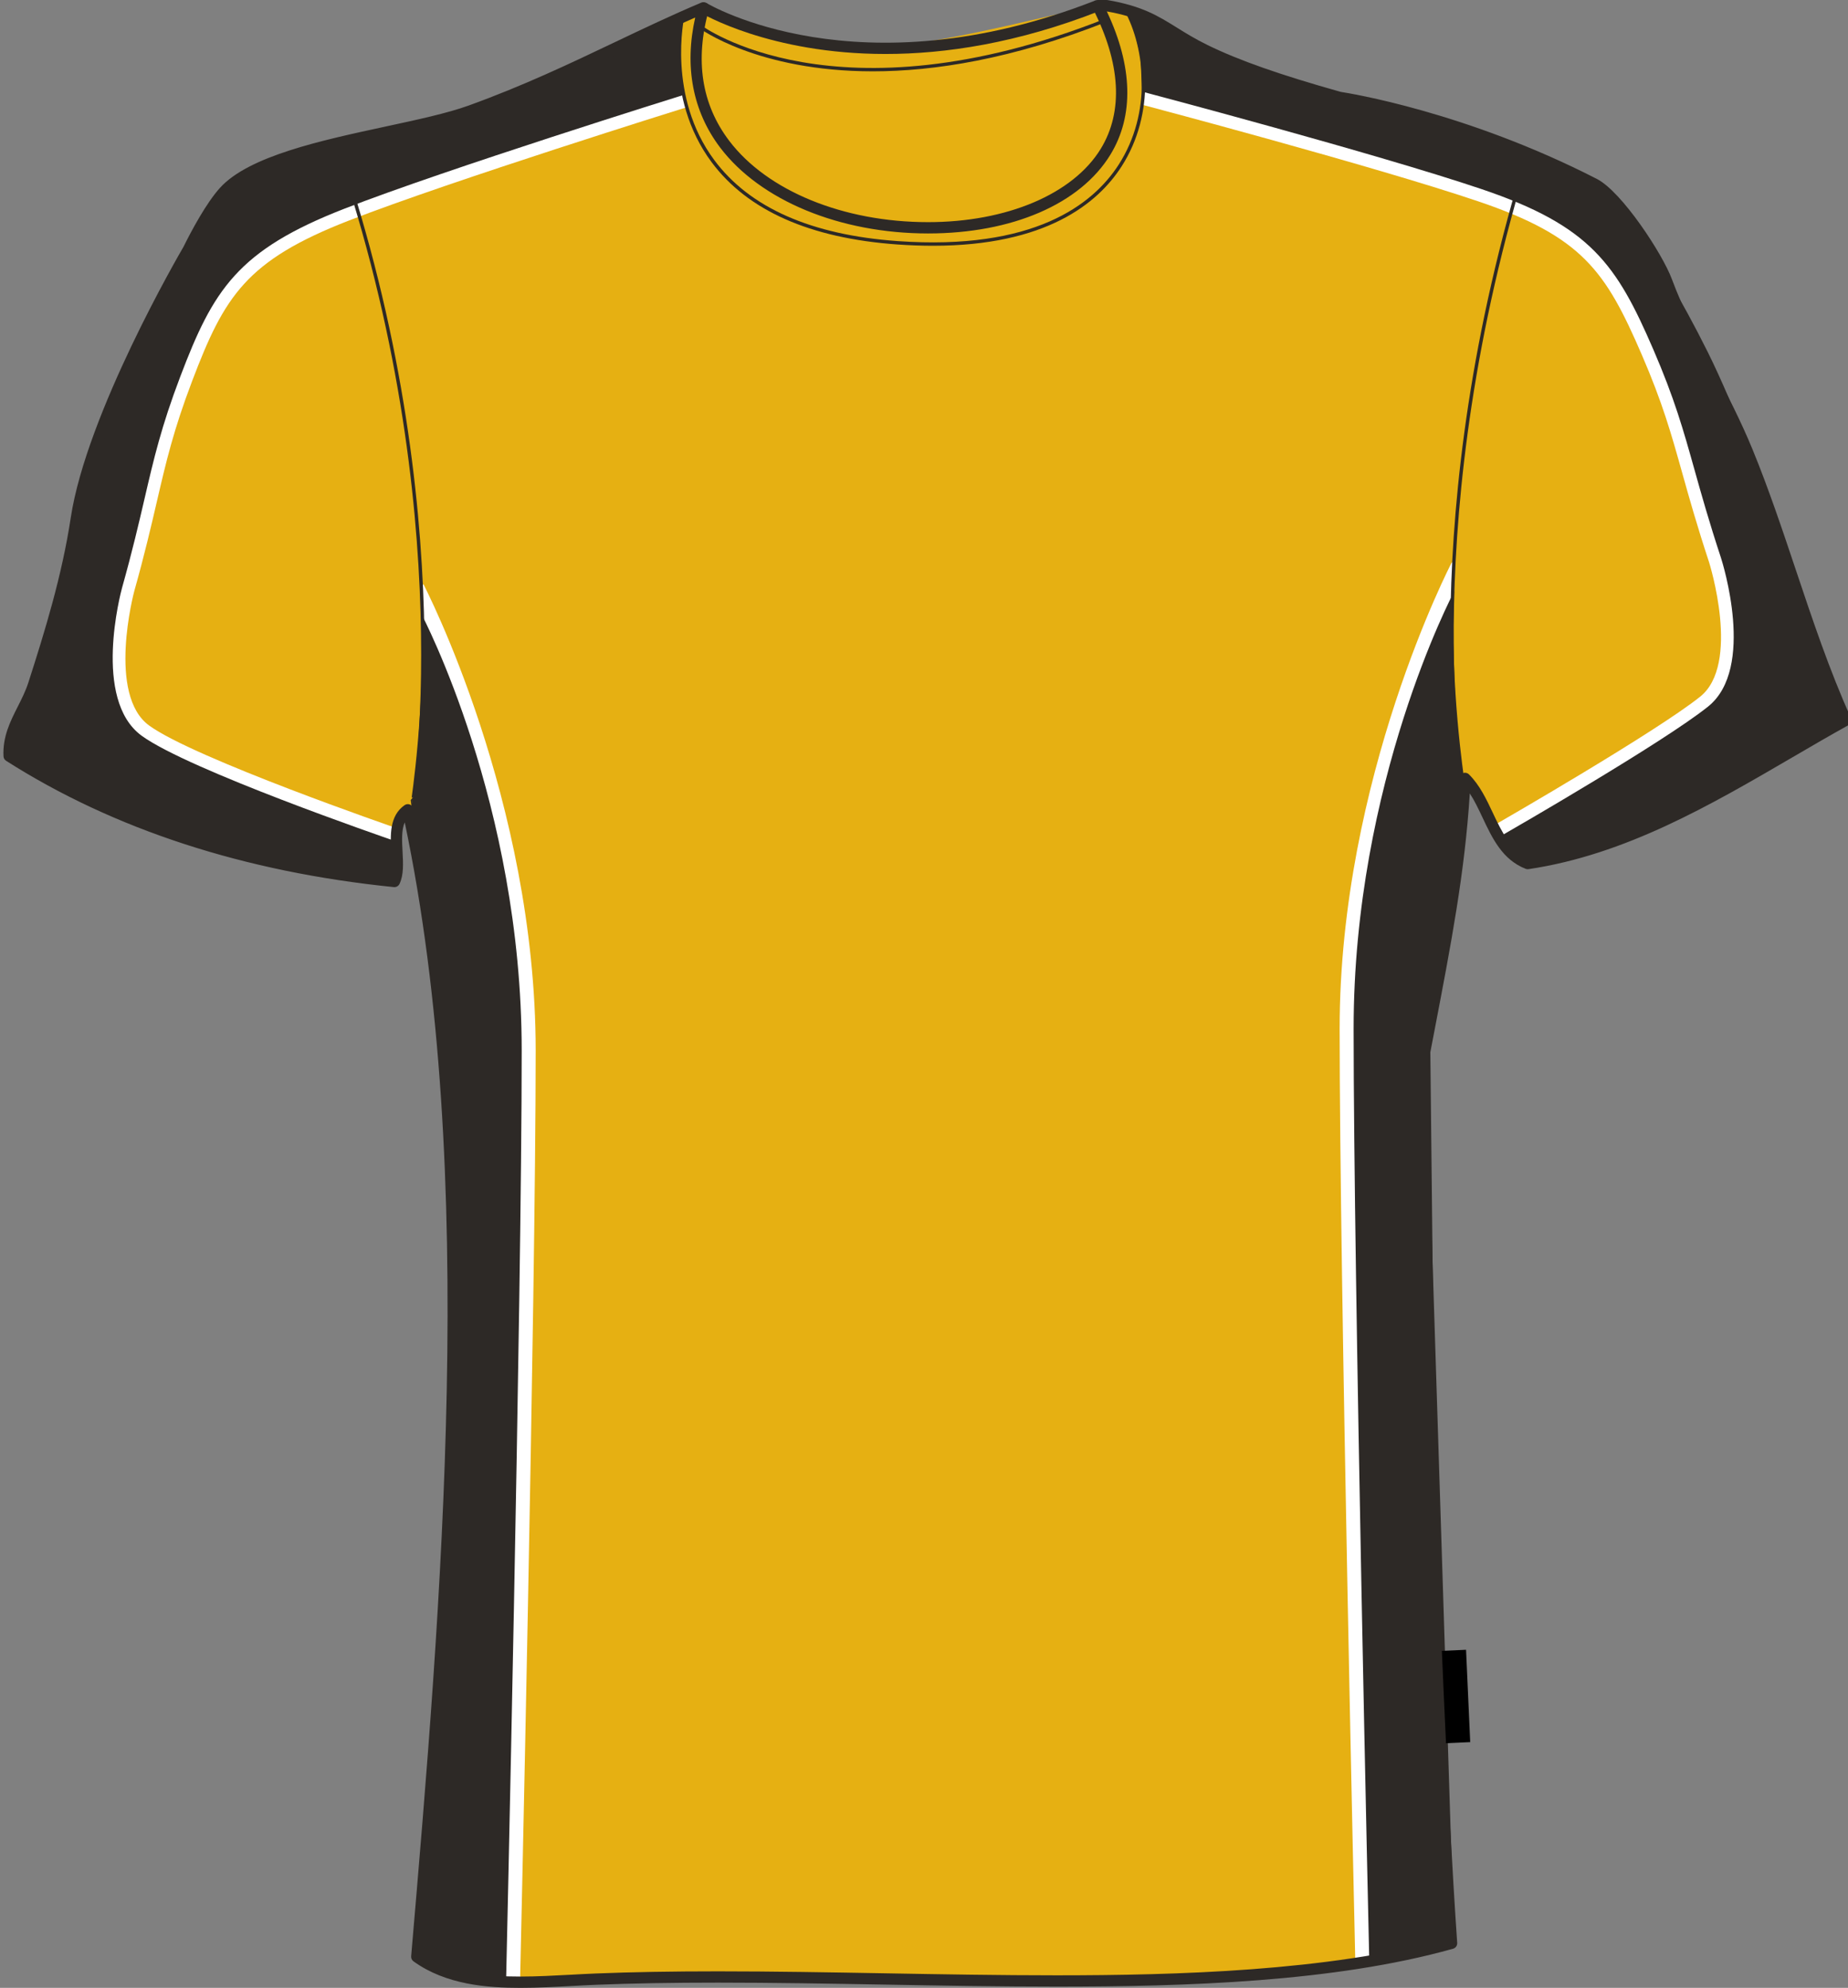 <svg preserveAspectRatio="xMidYMid meet"  xmlns="http://www.w3.org/2000/svg" xmlns:xlink="http://www.w3.org/1999/xlink" version="1.1" id="Layer_1" x="0px" y="0px" width="743.821px" height="800.002px" viewbox="1.378 0 743.821 800.002" enable-background="new 1.378 0 743.821 800.002" xml:space="preserve" class="svg0" style="height: 800px;"><rect width="100%" height="100%" fill="#808080" stroke="none"/>   <g id="front"> 	<path id="primary" fill="#e6b012" d="M573.955,590.939c1.985,56.662,5.244,136.309,9.02,191.123   c-91.493,25.668-232.13,9.939-344.384,14.426c-24.689,0.984-53.042,4.813-72.123-9.018c12.852-149.924,27.079-320.873-3.604-461.58   c-8.595,6.026-1.731,21.181-5.41,28.852C95.246,348.432,44.242,330.92,2.393,304.258c-0.557-11.26,6.611-18.68,9.892-28.849   c6.405-19.887,13.535-42.832,17.155-66.715c6.365-41.976,45.072-108.182,45.072-108.182c4.191-8.446,9.705-18.194,14.48-23.439   c16.771-18.417,73.22-23.101,99.112-32.455c36.007-13.004,62.987-28.46,93.76-41.469   c-32.945,117.227,220.219,119.129,158.667-0.873c1.198,0,2.401,0,3.604,0c19.956,3.409,23.818,10.167,39.664,17.922   c14.629,7.157,33.451,13.218,54.096,19.012c0,0,47.941,6.832,102.515,34.82c9.123,4.679,25.256,28.723,29.103,39.105   c8.313,22.421,22.616,44.55,32.459,68.517c14.459,35.213,24.089,73.823,39.667,108.182   c-39.056,21.651-80.396,50.625-128.017,57.697c-14.256-5.578-15.28-24.39-25.246-34.257c-1.813,36.775-8.251,68.276-16.222,109.985   L573.955,590.939z" class="primary" stroke="#e6b012" stroke-width="1px"></path> 	<path id="primary_1_" fill="#e6b012" d="M284.083,4.489c0,0,47.462,18.78,83.314,13.658c35.852-5.122,74.775-17.414,76.143-14.341   s19.463,44.047-3.756,64.193c-23.221,20.146-75.802,34.486-125.995,9.219S284.766,11.318,284.083,4.489z" class="primary" stroke="#e6b012" stroke-width="1px"></path> 	<g id="secondary" class="secondary" fill="#2D2926" stroke="#2D2926" stroke-width="1px"> 		<path fill="#2D2926" d="M584.788,237.926c0,0-42.769,74.742-42.769,176.05c0,101.303,6.309,375.782,6.309,375.782l36.46-8.699    l-11.38-358.293l15.478-108.808C588.886,313.957,582.964,275.259,584.788,237.926z" class="secondary" stroke="#2D2926" stroke-width="1px"></path> 		<path fill="#2D2926" d="M170.029,246.804c0,0,42.764,74.741,42.764,176.049c0,101.303-6.306,375.782-6.306,375.782l-38.499-9.496    l13.658-206.578l-1.707-147.506l-14.011-112.222C165.931,322.835,171.85,284.136,170.029,246.804z" class="secondary" stroke="#2D2926" stroke-width="1px"></path> 		<path fill="#2D2926" d="M661.941,135.603c-11.084-20.273-8.923-32.179-50.135-50.829    c-41.211-18.652-151.539-45.116-151.539-45.116l-0.681-16.846l-4.102-17.299c0,0,42.982,21.672,64.195,26.975    c17.755,4.438,90.825,24.926,109.264,35.169c18.688,10.382,35.948,30.029,57.947,74.183c22,44.152,55.414,147.418,55.414,147.418    l-22.037,11.609c0,0-73.505,46.336-104.98,46.779c0,0-18.035-9.61-10.243-15.024s80.051-43.351,84.797-52.633    c4.74-9.282,9.467-27.469,3.024-48.193C686.428,211.069,661.941,135.603,661.941,135.603" class="secondary" stroke="#2D2926" stroke-width="1px"></path> 		<path fill="#2D2926" d="M75.861,146.344c10.164-20.752,7.469-32.547,47.803-53.034c40.334-20.484,151.772-52.515,151.772-52.515    l-2.492-16.223l1.353-17.469c0,0-40.198,18.702-60.095,27.77C178.235,51.262,115.098,57.747,98.565,70.84    c-10.928,8.651-32.76,37.755-50.534,83.77c-7.739,20.031-14.114,42.476-18.211,61.461c-11.681,54.093-27.33,87.383-27.33,87.383    l38.256,21.883c0,0,84.626,31.022,116.093,30.047c0,0,7.739-15.48,1.534-20.276c-7.506-5.805-98.729-34.212-103.889-43.27    c-5.154-9.058-10.689-27.015-5.188-48.007C54.797,222.837,75.861,146.344,75.861,146.344" class="secondary" stroke="#2D2926" stroke-width="1px"></path> 	</g> 	<g id="tertiary" class="tertiary" fill="#FFFFFF" stroke="#FFFFFF" stroke-width="1px"> 		<path fill="#FFFFFF" d="M546.013,789.809c-0.06-2.668-6.31-275.664-6.31-375.832c0-100.69,44.789-186.847,45.085-187.432v11.383    c-0.288,0.573-40.454,76.547-40.454,176.049c0,100.121,6.248,373.064,6.31,375.734L546.013,789.809z" class="tertiary" stroke="#FFFFFF" stroke-width="1px"></path> 		<path fill="#FFFFFF" d="M208.802,798.688c0.061-2.67,6.311-275.666,6.311-375.833c0-100.69-44.789-186.848-45.082-187.432v11.382    c0.286,0.574,40.451,76.547,40.451,176.049c0,100.121-6.248,373.064-6.308,375.734L208.802,798.688z" class="tertiary" stroke="#FFFFFF" stroke-width="1px"></path> 		<path fill="#FFFFFF" d="M605.354,335.132l-2.044-3.551c0.637-0.367,63.619-36.642,81.324-50.824    c16.741-13.41,3.847-54.343,3.713-54.753c-4.868-14.764-7.995-25.909-10.75-35.743c-4.429-15.807-7.926-28.291-16.35-47.775    c-14.547-33.66-24.04-47.724-66.354-62.016c-42.148-14.237-134.226-38.584-135.15-38.827l1.046-3.961    c0.926,0.244,93.138,24.628,135.419,38.909c43.687,14.753,54.042,30.126,68.802,64.271c8.534,19.739,12.065,32.343,16.537,48.298    c2.744,9.79,5.853,20.889,10.699,35.582c0.581,1.809,13.869,44.064-5.055,59.219C669.249,298.336,607.956,333.639,605.354,335.132    z" class="tertiary" stroke="#FFFFFF" stroke-width="1px"></path> 		<path fill="#FFFFFF" d="M158.448,337.746c-3.358-1.155-82.446-28.419-101.146-42.066c-19.58-14.286-8.206-57.101-7.712-58.915    c4.187-14.912,6.794-26.14,9.096-36.044c3.746-16.14,6.709-28.888,14.346-48.994c13.21-34.771,22.864-50.592,65.846-67.297    c41.596-16.166,135.006-45.298,135.945-45.59l1.219,3.914c-0.936,0.291-94.216,29.382-135.681,45.498    c-41.627,16.179-50.479,30.66-63.499,64.936c-7.539,19.845-10.475,32.474-14.189,48.464c-2.31,9.947-4.927,21.222-9.134,36.207    c-0.109,0.401-11.134,41.883,6.176,54.515c18.203,13.283,99.247,41.219,100.063,41.5L158.448,337.746z" class="tertiary" stroke="#FFFFFF" stroke-width="1px"></path> 	</g> 	 		<rect x="579.753" y="664.286" transform="matrix(-0.999 0.045 -0.045 -0.999 1200.827 1338.638)" width="11.068" height="37.204"></rect> 	<path d="M209.48,800.002c-13.186,0-29.986-1.213-43.057-10.686c-0.646-0.471-1-1.244-0.931-2.039   c12.055-140.654,27.021-315.353-2.585-456.328c-1.352,3.123-1.121,7.377-0.88,11.808c0.251,4.595,0.51,9.347-1.229,12.97   c-0.416,0.866-1.337,1.379-2.284,1.278c-60.189-6.102-112.695-23.204-156.056-50.829c-0.622-0.396-1.014-1.071-1.048-1.808   c-0.387-7.881,2.713-14.014,5.711-19.944c1.563-3.092,3.182-6.292,4.284-9.717c6.704-20.806,13.541-43.065,17.072-66.356   c6.357-41.926,43.771-106.27,45.357-108.988c3.046-6.154,9.126-17.635,14.762-23.825c11.636-12.774,40.829-19.062,66.585-24.61   c12.806-2.758,24.896-5.361,33.44-8.451c21.983-7.941,40.715-16.86,58.831-25.486c11.764-5.604,22.877-10.892,34.817-15.939   c0.8-0.339,1.732-0.192,2.39,0.39c0.656,0.576,0.923,1.48,0.686,2.325c-5.73,20.387-2.991,38.172,8.135,52.859   C308.796,76.839,339.478,89.4,373.552,89.4c31.747,0,58.383-11.317,69.512-29.534c9.155-14.982,8.024-34.541-3.266-56.553   c-0.359-0.704-0.33-1.548,0.083-2.226C440.292,0.41,441.031,0,441.823,0h3.604c0.128,0,0.256,0.011,0.382,0.033   c13.896,2.373,20.355,6.395,27.839,11.049c3.63,2.259,7.388,4.596,12.446,7.072c12.541,6.135,29.066,11.945,53.567,18.829   c3.09,0.469,50.338,7.976,103.078,35.024c10.113,5.188,26.456,30.239,30.197,40.34c4.37,11.789,10.337,23.342,16.654,35.573   c5.471,10.593,11.126,21.55,15.773,32.867c6.501,15.827,12.105,32.571,17.526,48.767c6.658,19.891,13.549,40.463,22.106,59.342   c0.486,1.078,0.064,2.354-0.966,2.928c-7.394,4.097-14.719,8.37-22.474,12.896c-33.083,19.304-67.3,39.267-106.314,45.063   c-0.389,0.054-0.789,0.014-1.163-0.132c-9.352-3.657-13.404-12.248-17.326-20.558c-1.648-3.485-3.232-6.845-5.153-9.785   c-2.021,31.859-7.464,60.236-14.25,95.62l-1.636,8.535l1.801,167.457c1.603,45.635,4.897,131.209,9.01,190.984   c0.071,1.078-0.618,2.057-1.656,2.35c-47.89,13.436-107.583,15.248-159.654,15.248c-22.695,0-46.116-0.41-68.77-0.809   c-22.325-0.391-45.407-0.795-67.447-0.795c-18.462,0-34.502,0.281-49.032,0.863c-3.279,0.131-6.626,0.313-10.006,0.498   C223.246,799.621,216.303,800.002,209.48,800.002z M170.141,786.361c11.873,8.033,27.204,9.088,39.341,9.086   c6.699,0,13.586-0.373,20.237-0.732c3.404-0.186,6.771-0.367,10.073-0.5c14.589-0.582,30.687-0.867,49.211-0.867   c22.08,0,45.186,0.404,67.527,0.799c22.632,0.398,46.035,0.807,68.688,0.807c48.129,0,109.251-1.674,156.644-14.588   c-4.056-59.748-7.305-144.092-8.892-189.344l-1.803-167.74c-0.003-0.148,0.01-0.303,0.039-0.448l1.679-8.765   c7.17-37.385,12.831-66.911,14.512-100.908c0.045-0.896,0.61-1.686,1.445-2.007c0.838-0.326,1.784-0.132,2.428,0.505   c4.305,4.26,7,9.97,9.605,15.491c3.615,7.658,7.034,14.906,14.322,18.039c37.896-5.786,71.532-25.415,104.071-44.4   c7.141-4.163,13.914-8.117,20.729-11.925c-8.253-18.553-14.943-38.526-21.418-57.861c-5.396-16.124-10.979-32.798-17.422-48.486   c-4.572-11.135-10.184-22-15.607-32.506c-6.384-12.357-12.41-24.032-16.878-36.082c-3.759-10.147-19.626-33.569-28.007-37.87   c-53.57-27.472-101.328-34.525-101.808-34.593c-0.099-0.015-0.195-0.036-0.289-0.061c-24.856-6.979-41.653-12.887-54.476-19.159   c-5.269-2.58-9.297-5.084-12.85-7.296c-7.28-4.53-13.053-8.119-25.742-10.35c10.473,22.147,10.982,42.017,1.44,57.642   c-12.132,19.856-39.568,31.711-73.396,31.711c-35.468,0-67.537-13.249-83.693-34.575c-11.027-14.557-14.463-32.567-10.032-52.322   c-10.283,4.467-20.097,9.138-30.41,14.049c-18.214,8.672-37.047,17.641-59.239,25.658c-8.835,3.19-21.071,5.826-34.03,8.618   c-25.091,5.406-53.523,11.53-64.176,23.227c-3.847,4.22-8.993,12.576-14.123,22.918c-0.458,0.797-38.637,66.452-44.861,107.512   c-3.585,23.627-10.481,46.088-17.243,67.07c-1.213,3.764-2.91,7.124-4.555,10.374c-2.69,5.319-5.237,10.361-5.255,16.504   c42.134,26.591,93.015,43.176,151.284,49.311c0.642-2.499,0.458-5.815,0.274-9.293c-0.373-6.869-0.795-14.657,5.36-18.973   c0.624-0.438,1.423-0.535,2.136-0.257c0.712,0.276,1.23,0.891,1.396,1.636C197.342,467.403,182.331,644.092,170.141,786.361z" fill="#2D2926" stroke-width="2px"></path> 	<path d="M356.425,21.725c-46.729,0-74.057-16.387-74.468-16.639l2.39-3.874c0.6,0.37,61.063,36.451,156.645-1.056l1.661,4.237   C409.487,17.41,380.399,21.725,356.425,21.725z" fill="#2D2926" stroke-width="2px"></path> 	<path d="M375.512,98.909c-4.522,0-9.286-0.169-14.306-0.521c-35.159-2.491-60.335-13.655-74.831-33.183   c-19.383-26.114-12.359-58.377-12.287-58.699l1.331,0.3c-0.072,0.316-6.952,31.995,12.063,57.595   c14.25,19.188,39.085,30.163,73.818,32.623c54.695,3.866,78.592-14.609,88.99-30.795c13.426-20.899,10.619-46.779,2.326-61.98   l1.198-0.653c8.479,15.544,11.353,42.003-2.377,63.371C441.801,81.969,420.859,98.907,375.512,98.909z" fill="#2D2926" stroke-width="2px"></path> 	<path d="M351.304,28.708c-46.435,0-69.68-17.262-70.027-17.528l0.832-1.083c0.529,0.408,54.278,40.218,162.549-2.482l0.501,1.27   C407.285,23.818,376.011,28.708,351.304,28.708z" fill="#2D2926" stroke-width="2px"></path> 	<path d="M587.757,315.902c-0.194-1.062-19.075-107.945,26.882-254.823l1.302,0.408c-45.854,146.558-27.031,253.106-26.839,254.164   L587.757,315.902z" fill="#2D2926" stroke-width="2px"></path> 	<path d="M167.063,324.768l-1.349-0.229c0.197-1.175,19.425-119.223-30.466-264.855l1.292-0.443   C186.551,205.223,167.26,323.591,167.063,324.768z" fill="#2D2926" stroke-width="2px"></path> 	<g id="Layer_5"> 		 	</g> </g> <filter xmlns="http://www.w3.org/2000/svg" id="linear"><feColorMatrix type="matrix" values="0 -1 0 0 0               0 -1 0 0 0               0 -1 0 0 0               0 -1 0 0.9 0 "/></filter></svg>